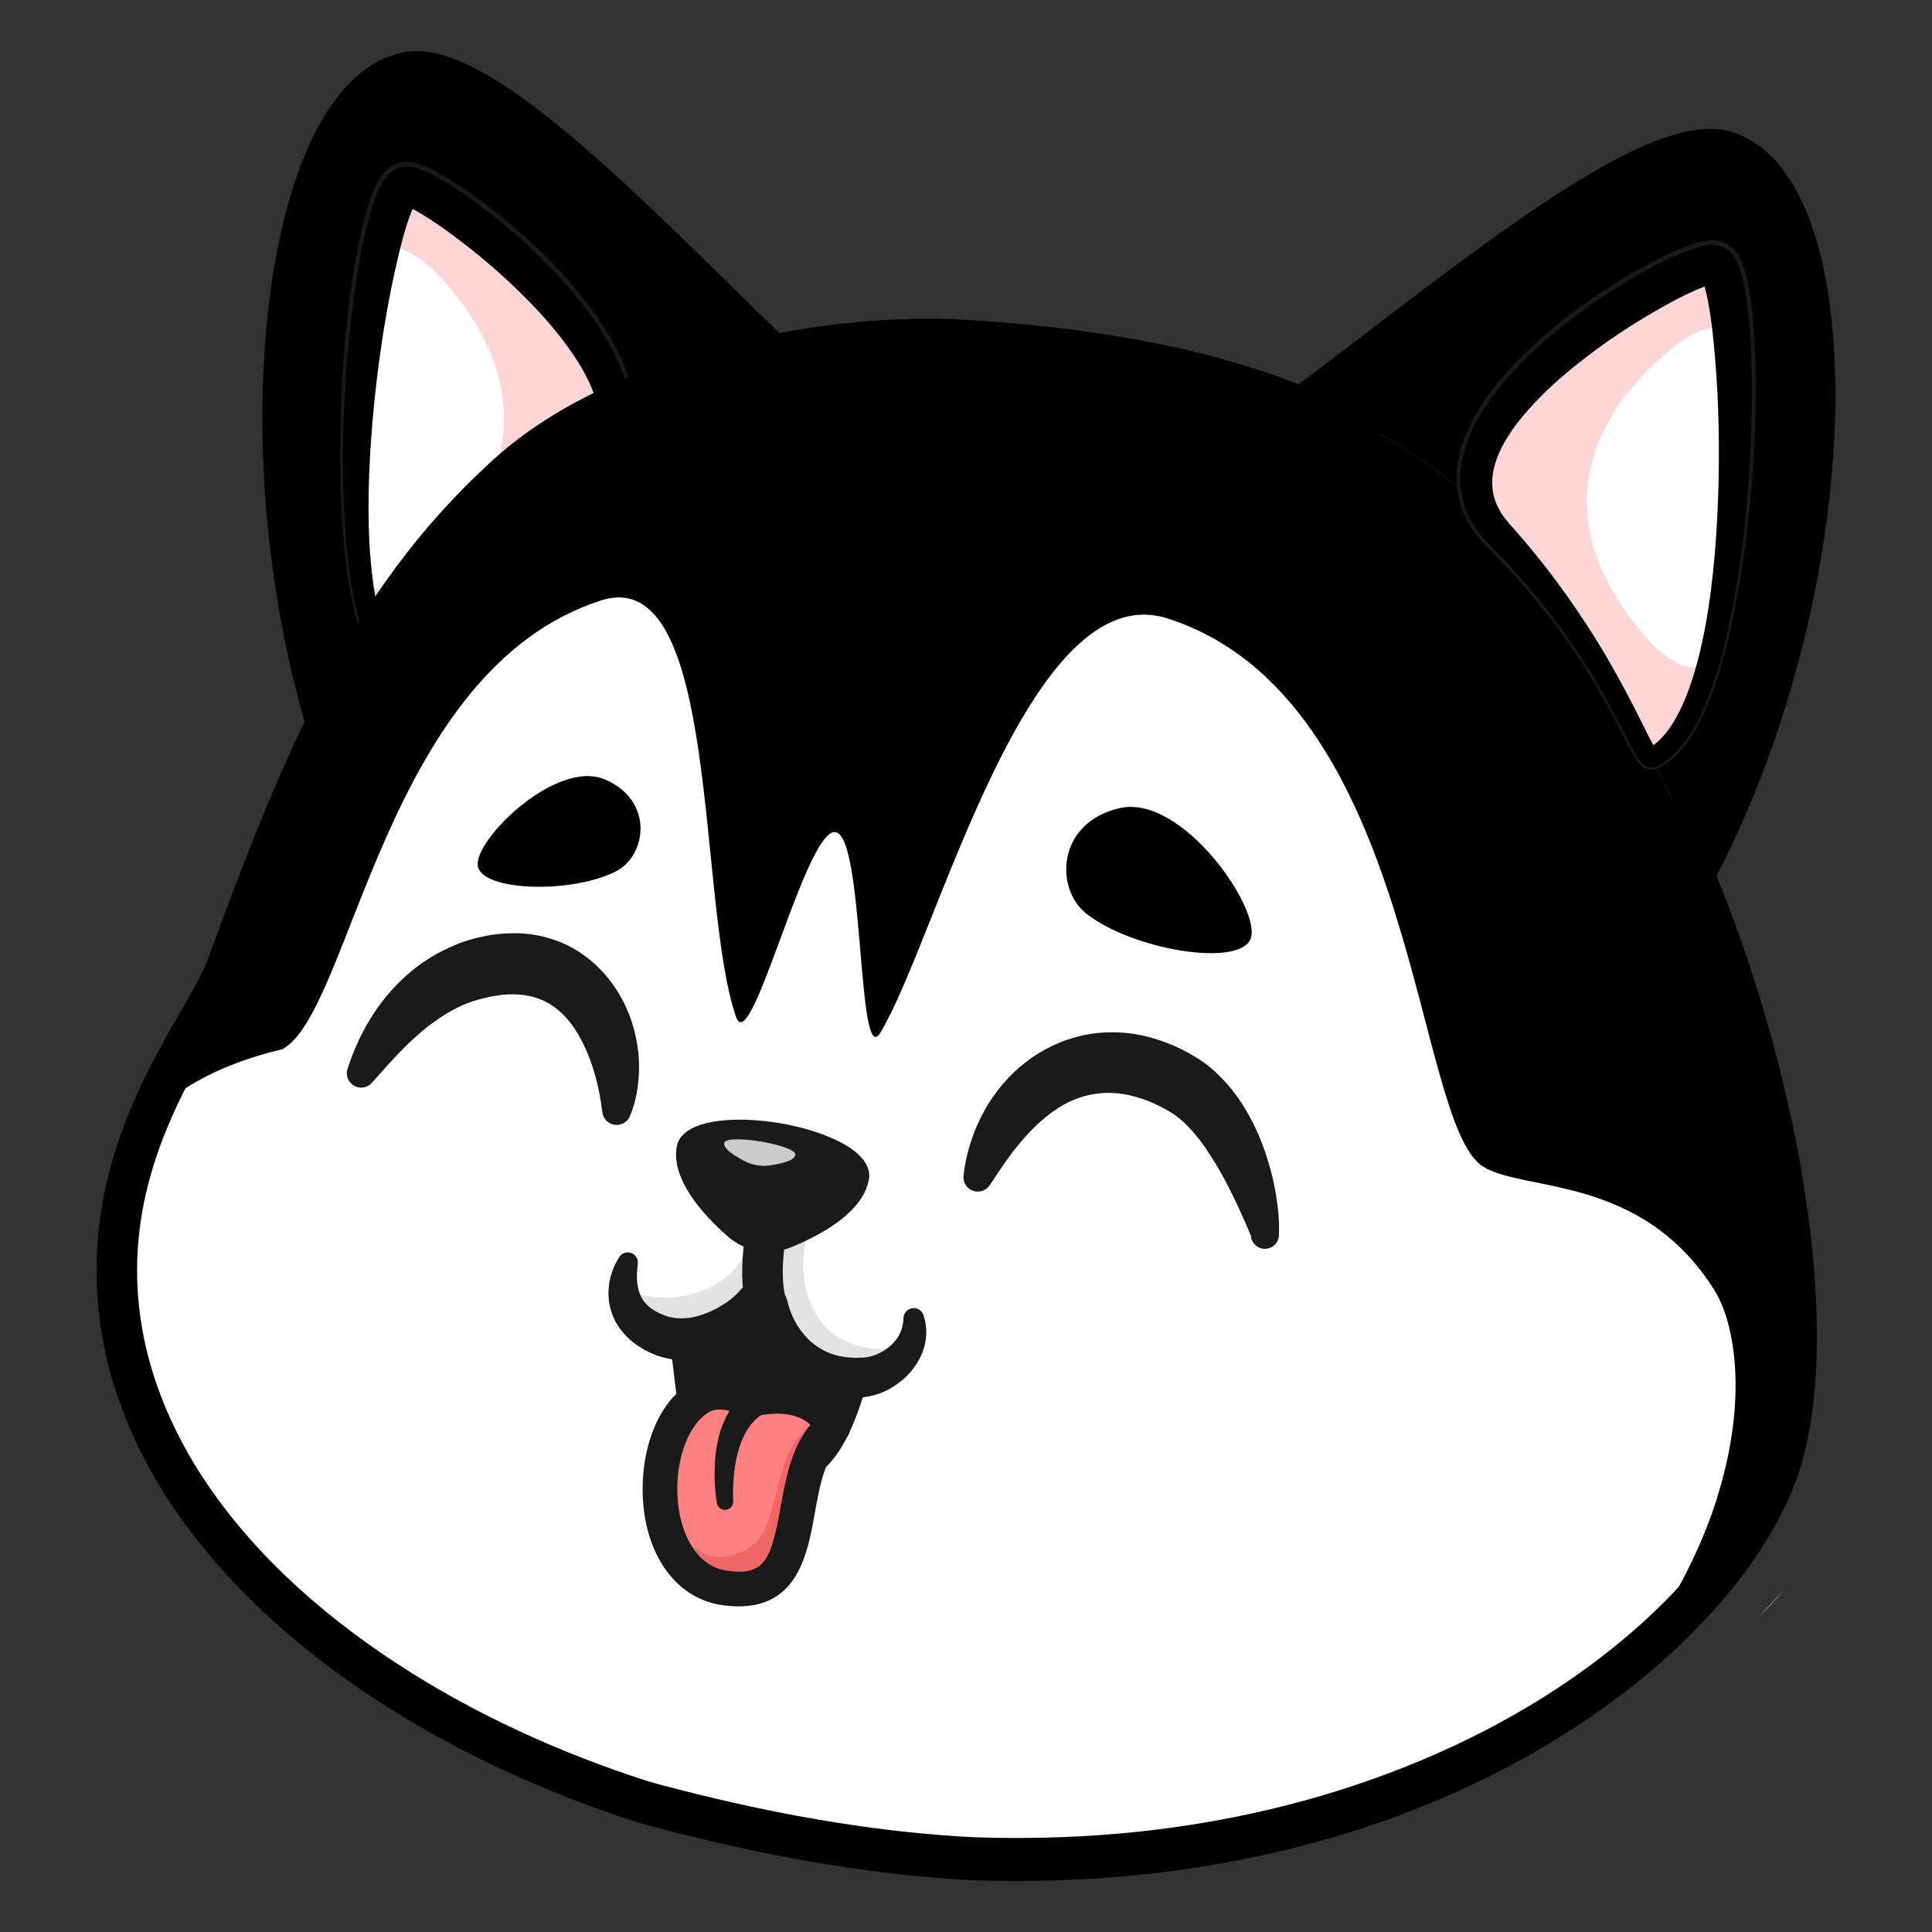 <?xml version="1.0" encoding="UTF-8" standalone="no"?>
<!-- Created with Inkscape (http://www.inkscape.org/) -->

<svg
   width="16.933mm"
   height="16.933mm"
   viewBox="0 0 16.933 16.933"
   version="1.1"
   id="svg1"
   inkscape:version="1.3.2 (091e20e, 2023-11-25)"
   sodipodi:docname="logo_2.svg"
   xmlns:inkscape="http://www.inkscape.org/namespaces/inkscape"
   xmlns:sodipodi="http://sodipodi.sourceforge.net/DTD/sodipodi-0.dtd"
   xmlns="http://www.w3.org/2000/svg"
   xmlns:svg="http://www.w3.org/2000/svg">
  <rect x="0" y="0" width="16.933" height="16.933" fill="#333333" stroke="none"/>
  <sodipodi:namedview
     id="namedview1"
     pagecolor="#ffffff"
     bordercolor="#111111"
     borderopacity="1"
     inkscape:showpageshadow="0"
     inkscape:pageopacity="0"
     inkscape:pagecheckerboard="1"
     inkscape:deskcolor="#d1d1d1"
     inkscape:document-units="mm"
     inkscape:zoom="1.4816667"
     inkscape:cx="227.10911"
     inkscape:cy="143.41957"
     inkscape:window-width="1680"
     inkscape:window-height="938"
     inkscape:window-x="0"
     inkscape:window-y="25"
     inkscape:window-maximized="0"
     inkscape:current-layer="layer1" />
  <defs
     id="defs1" />
  <g
     inkscape:label="Capa 1"
     inkscape:groupmode="layer"
     id="layer1"
     transform="translate(-5.598,-5.166)">
    <g
       id="g40"
       inkscape:export-filename="favicon.png"
       inkscape:export-xdpi="96"
       inkscape:export-ydpi="96"
       transform="matrix(0.32,0,0,0.32,-21.394,-8.087)">
      <rect
         style="fill:none;stroke-width:0.739;stroke-dasharray:2.954, 0.739"
         id="rect2"
         width="52.917"
         height="52.917"
         x="84.348"
         y="41.416" />
      <g
         id="g39"
         transform="matrix(0.36,0,0,0.36,75.042,38.622)">
        <path
           id="path2"
           d="m 159.559,130.877 2.057,-2.183 c -0.661,0.756 -1.352,1.48 -2.057,2.183"
           style="fill:#ffffff;fill-opacity:1;fill-rule:nonzero;stroke:none;stroke-width:0.008" />
        <path
           id="path3"
           d="m 54.271,149.093 v 0 c 0.648,-0.094 1.304,-0.142 1.972,-0.142 -0.668,8e-4 -1.325,0.048 -1.972,0.142"
           style="fill:#9999c7;fill-opacity:1;fill-rule:nonzero;stroke:none;stroke-width:0.008" />
        <path
           id="path4"
           d="M 87.828,37.748 C 79.281,30.064 63.232,11.874 56.783,13.269 46.937,15.399 43.396,45.784 53.052,69.689 L 87.828,37.748"
           style="fill:#000000;fill-opacity:1;fill-rule:nonzero;stroke:none;stroke-width:0.008" />
        <path
           id="path5"
           d="m 53.052,71.232 c -0.61,0 -1.188,-0.365 -1.431,-0.966 -7.899,-19.554 -7.016,-42.561 -1.667,-52.664 1.76,-3.323 3.948,-5.288 6.503,-5.841 5.331,-1.156 13.89,6.778 25.397,18.11 2.582,2.543 5.021,4.944 7.007,6.729 0.634,0.569 0.685,1.545 0.115,2.178 -0.569,0.633 -1.545,0.686 -2.178,0.116 -2.038,-1.832 -4.5,-4.258 -7.109,-6.826 -7.352,-7.24 -18.462,-18.179 -22.579,-17.292 -2.024,0.437 -3.526,2.563 -4.428,4.269 -5.047,9.531 -5.527,31.924 1.801,50.064 0.319,0.79 -0.063,1.689 -0.853,2.008 -0.189,0.077 -0.385,0.113 -0.577,0.113"
           style="fill:#000000;fill-opacity:1;fill-rule:nonzero;stroke:none;stroke-width:0.008" />
        <path
           id="path6"
           d="m 56.2,60.47 c -0.984,-0.663 -1.621,-1.587 -2.097,-2.499 -0.476,-0.922 -0.802,-1.872 -1.063,-2.823 -0.518,-1.904 -0.811,-3.817 -0.994,-5.73 -0.37,-3.824 -0.385,-7.643 -0.225,-11.455 0.177,-3.814 0.534,-7.607 1.267,-11.421 0.193,-0.955 0.41,-1.909 0.699,-2.892 0.149,-0.494 0.31,-0.99 0.548,-1.537 0.123,-0.276 0.258,-0.563 0.504,-0.922 0.135,-0.185 0.285,-0.392 0.623,-0.657 0.076,-0.061 0.204,-0.142 0.311,-0.201 0.07,-0.037 0.145,-0.071 0.219,-0.101 l 0.112,-0.043 0.141,-0.042 c 0.096,-0.025 0.186,-0.045 0.29,-0.058 0.109,-0.012 0.22,-0.018 0.33,-0.016 0.068,0.002 0.087,0.004 0.105,0.006 l 0.065,0.006 0.129,0.016 c 0.332,0.053 0.502,0.117 0.684,0.177 0.169,0.061 0.324,0.123 0.458,0.184 0.282,0.123 0.52,0.248 0.761,0.374 0.47,0.253 0.905,0.515 1.33,0.784 0.846,0.539 1.649,1.104 2.433,1.691 3.089,2.395 5.941,5.071 8.289,8.325 1.154,1.636 2.194,3.428 2.769,5.545 0.28,1.054 0.409,2.212 0.252,3.391 -0.161,1.175 -0.643,2.346 -1.368,3.256 -0.354,0.463 -0.756,0.871 -1.182,1.223 l -0.312,0.255 -0.273,0.212 -0.542,0.426 c -0.719,0.574 -1.427,1.163 -2.116,1.773 -1.375,1.224 -2.706,2.504 -3.948,3.868 -1.238,1.366 -2.421,2.787 -3.514,4.28 -0.545,0.748 -1.073,1.509 -1.6,2.284 -0.265,0.388 -0.527,0.778 -0.812,1.178 -0.144,0.2 -0.291,0.402 -0.474,0.621 -0.096,0.112 -0.191,0.225 -0.356,0.366 -0.077,0.065 -0.192,0.158 -0.383,0.244 -0.061,0.025 -0.123,0.046 -0.186,0.063 -0.077,0.019 -0.174,0.031 -0.262,0.033 -0.209,0.003 -0.433,-0.064 -0.61,-0.182 m 1.038,-1.553 c -0.125,-0.088 -0.293,-0.137 -0.442,-0.134 -0.059,-0.002 -0.127,0.009 -0.175,0.022 -0.035,0.007 -0.07,0.019 -0.103,0.034 -0.085,0.035 -0.101,0.062 -0.091,0.048 0.013,-0.011 0.074,-0.075 0.129,-0.143 0.117,-0.144 0.245,-0.322 0.373,-0.505 0.256,-0.369 0.513,-0.761 0.774,-1.153 0.52,-0.785 1.053,-1.576 1.605,-2.353 1.099,-1.559 2.249,-3.091 3.488,-4.551 1.233,-1.464 2.521,-2.886 3.886,-4.235 0.682,-0.675 1.372,-1.343 2.082,-1.989 l 0.536,-0.482 0.269,-0.24 c 0.09,-0.08 0.145,-0.138 0.219,-0.208 0.281,-0.266 0.522,-0.551 0.717,-0.85 0.406,-0.594 0.608,-1.244 0.659,-1.934 0.043,-0.693 -0.084,-1.432 -0.328,-2.179 C 70.347,36.562 69.391,35.093 68.327,33.711 67.253,32.322 66.006,31.027 64.702,29.786 63.401,28.542 62.011,27.371 60.572,26.288 59.859,25.739 59.131,25.214 58.398,24.735 58.032,24.497 57.663,24.269 57.309,24.073 c -0.174,-0.094 -0.352,-0.189 -0.5,-0.255 -0.078,-0.038 -0.143,-0.062 -0.194,-0.083 -0.039,-0.017 -0.093,-0.026 0.006,-0.008 l 0.042,0.004 0.083,0.003 c 0.081,0.004 0.162,0 0.241,-0.011 0.076,-0.01 0.137,-0.02 0.205,-0.039 0.034,-0.009 0.065,-0.02 0.097,-0.031 l 0.073,-0.026 c 0.047,-0.018 0.095,-0.042 0.137,-0.065 0.058,-0.027 0.133,-0.082 0.164,-0.105 0.152,-0.121 0.15,-0.146 0.147,-0.141 -0.025,0.026 -0.107,0.158 -0.178,0.309 -0.15,0.309 -0.301,0.702 -0.436,1.103 -0.273,0.81 -0.507,1.682 -0.719,2.562 -0.425,1.763 -0.79,3.573 -1.091,5.395 -0.308,1.821 -0.571,3.657 -0.777,5.498 -0.41,3.68 -0.634,7.398 -0.442,11.072 0.114,1.831 0.305,3.661 0.746,5.395 0.224,0.863 0.506,1.702 0.884,2.456 0.375,0.751 0.86,1.415 1.442,1.812"
           style="fill:#1a1a1a;fill-opacity:1;fill-rule:nonzero;stroke:none;stroke-width:0.008" />
        <path
           id="path7"
           d="M 56.72,59.694 C 57.499,60.214 60.448,52.484 70.469,44.233 79.256,36.997 59.281,22.062 56.814,21.904 54.347,21.745 49.546,54.899 56.72,59.694"
           style="fill:#ffffff;fill-opacity:1;fill-rule:nonzero;stroke:none;stroke-width:0.008" />
        <path
           id="path8"
           d="m 54.854,26.595 c 0.049,-0.216 0.099,-0.426 0.149,-0.63 -0.05,0.204 -0.099,0.414 -0.148,0.63 0,0 -7.97e-4,0 -7.97e-4,0"
           style="fill:#000072;fill-opacity:1;fill-rule:nonzero;stroke:none;stroke-width:0.008" />
        <path
           id="path9"
           d="m 53.779,54.093 c -0.133,-0.597 -0.249,-1.225 -0.349,-1.879 0.347,0.207 0.747,0.327 1.208,0.327 0.06,0 0.121,-0.002 0.183,-0.006 -0.355,0.514 -0.702,1.034 -1.042,1.558 M 63.863,42.313 c 1.422,-5.856 -2.058,-10.81 -4.463,-13.409 -1.697,-1.83 -3.041,-2.361 -4.029,-2.361 -0.185,0 -0.357,0.019 -0.517,0.052 0.049,-0.216 0.098,-0.426 0.148,-0.63 0.612,-2.497 1.256,-4.06 1.795,-4.06 0.006,0 0.011,0 0.017,8.16e-4 1.799,0.115 12.9,8.083 15.382,15.195 -1.871,0.851 -3.69,1.835 -5.42,2.994 -0.788,0.516 -1.544,1.089 -2.284,1.684 -0.211,0.173 -0.422,0.353 -0.63,0.534"
           style="fill:#ffd5d5;fill-opacity:1;fill-rule:nonzero;stroke:none;stroke-width:0.008" />
        <path
           id="path10"
           d="m 56.296,60.327 c -0.948,-0.639 -1.57,-1.538 -2.038,-2.435 -0.466,-0.907 -0.788,-1.846 -1.046,-2.79 -0.511,-1.887 -0.795,-3.793 -0.971,-5.698 -0.361,-3.81 -0.362,-7.621 -0.164,-11.419 0.215,-3.8 0.587,-7.582 1.321,-11.373 0.195,-0.948 0.413,-1.895 0.702,-2.862 0.147,-0.486 0.307,-0.972 0.537,-1.497 0.119,-0.264 0.249,-0.537 0.474,-0.865 0.123,-0.168 0.258,-0.354 0.551,-0.584 0.067,-0.053 0.177,-0.122 0.268,-0.173 0.129,-0.063 0.227,-0.113 0.399,-0.158 0.152,-0.043 0.333,-0.067 0.522,-0.062 0.056,0.002 0.074,0.004 0.09,0.006 l 0.056,0.006 0.114,0.015 c 0.292,0.047 0.452,0.105 0.621,0.161 0.159,0.058 0.305,0.115 0.434,0.175 0.269,0.118 0.501,0.24 0.737,0.363 0.46,0.248 0.888,0.506 1.308,0.772 0.836,0.534 1.632,1.095 2.41,1.679 3.068,2.375 5.907,5.034 8.24,8.241 1.146,1.613 2.172,3.38 2.734,5.438 0.274,1.025 0.408,2.141 0.262,3.276 -0.148,1.13 -0.603,2.253 -1.296,3.135 -0.339,0.448 -0.725,0.846 -1.137,1.191 l -0.303,0.252 -0.271,0.214 -0.54,0.433 c -0.718,0.581 -1.42,1.181 -2.11,1.795 -1.376,1.233 -2.707,2.521 -3.949,3.894 -1.238,1.375 -2.419,2.805 -3.512,4.305 -0.546,0.751 -1.074,1.514 -1.601,2.29 -0.264,0.388 -0.527,0.778 -0.809,1.175 -0.142,0.199 -0.288,0.399 -0.464,0.611 -0.092,0.107 -0.185,0.216 -0.335,0.345 -0.07,0.06 -0.173,0.142 -0.339,0.217 -0.052,0.02 -0.105,0.039 -0.159,0.054 -0.066,0.016 -0.148,0.026 -0.222,0.028 -0.176,0.002 -0.364,-0.054 -0.513,-0.154 z m 0.847,-1.267 c -0.097,-0.07 -0.229,-0.107 -0.346,-0.105 -0.045,-0.003 -0.097,0.006 -0.134,0.016 -0.026,0.005 -0.052,0.014 -0.077,0.025 -0.06,0.024 -0.064,0.039 -0.047,0.021 0.028,-0.024 0.092,-0.092 0.15,-0.164 0.123,-0.15 0.253,-0.33 0.382,-0.515 0.258,-0.372 0.517,-0.765 0.778,-1.155 0.521,-0.785 1.053,-1.572 1.604,-2.348 1.099,-1.553 2.252,-3.074 3.491,-4.526 1.234,-1.455 2.521,-2.869 3.884,-4.209 0.681,-0.671 1.377,-1.328 2.088,-1.966 l 0.537,-0.477 0.27,-0.235 0.228,-0.212 c 0.295,-0.272 0.551,-0.569 0.762,-0.882 0.437,-0.621 0.666,-1.32 0.73,-2.055 0.056,-0.738 -0.066,-1.518 -0.317,-2.294 -0.5,-1.56 -1.47,-3.055 -2.542,-4.46 -1.083,-1.41 -2.335,-2.724 -3.647,-3.976 -1.311,-1.256 -2.708,-2.437 -4.157,-3.53 -0.72,-0.552 -1.455,-1.081 -2.199,-1.567 -0.371,-0.24 -0.746,-0.47 -1.111,-0.672 -0.179,-0.097 -0.363,-0.195 -0.524,-0.267 -0.083,-0.04 -0.156,-0.067 -0.217,-0.092 -0.053,-0.021 -0.118,-0.035 -0.058,-0.024 l 0.026,0.003 0.013,-8.16e-4 c 0,0 0.004,0 0.047,0.003 0.13,0.005 0.253,-0.015 0.348,-0.039 0.113,-0.036 0.16,-0.052 0.235,-0.094 0.043,-0.019 0.099,-0.061 0.121,-0.077 0.106,-0.086 0.09,-0.089 0.075,-0.067 -0.045,0.056 -0.132,0.203 -0.208,0.365 -0.159,0.331 -0.31,0.733 -0.446,1.142 -0.274,0.827 -0.507,1.706 -0.716,2.593 -0.849,3.559 -1.425,7.251 -1.813,10.941 -0.372,3.693 -0.581,7.419 -0.381,11.108 0.12,1.838 0.321,3.676 0.769,5.425 0.227,0.871 0.514,1.721 0.901,2.491 0.384,0.766 0.882,1.453 1.501,1.875"
           style="fill:#000000;fill-opacity:1;fill-rule:nonzero;stroke:none;stroke-width:0.008" />
        <path
           id="path11"
           d="m 123.444,39.739 c 9.436,-6.562 27.621,-22.616 33.847,-20.43 9.504,3.338 9.242,33.928 -3.31,56.446 L 123.444,39.739"
           style="fill:#000000;fill-opacity:1;fill-rule:nonzero;stroke:none;stroke-width:0.008" />
        <path
           id="path12"
           d="m 153.98,77.299 c -0.254,0 -0.512,-0.063 -0.75,-0.195 -0.744,-0.415 -1.011,-1.355 -0.596,-2.099 9.526,-17.089 11.832,-39.367 8.01,-49.452 -0.684,-1.805 -1.91,-4.101 -3.863,-4.787 -3.973,-1.395 -16.358,8.08 -24.553,14.351 -2.908,2.225 -5.653,4.325 -7.903,5.89 -0.699,0.487 -1.661,0.314 -2.147,-0.386 -0.487,-0.699 -0.314,-1.661 0.386,-2.146 2.192,-1.525 4.911,-3.605 7.789,-5.807 12.825,-9.814 22.301,-16.62 27.45,-14.812 2.467,0.866 4.393,3.087 5.726,6.603 4.052,10.689 2.069,33.628 -8.2,52.048 -0.281,0.507 -0.807,0.792 -1.348,0.792"
           style="fill:#000000;fill-opacity:1;fill-rule:nonzero;stroke:none;stroke-width:0.008" />
        <path
           id="path13"
           d="m 34.74,104.588 c 0.149,22.612 28.279,40.944 58.258,44.099 39.735,4.182 64.611,-16.552 68.474,-30.135 4.241,-14.912 -4.177,-49.381 -18.813,-67.726 C 131.933,37.38 115.589,34.115 99.7,33.156 88.375,32.471 72.684,35.992 64.403,43.575 54.076,53.033 49.38,64.133 43.106,81.342 41.553,85.599 34.667,93.371 34.74,104.588"
           style="fill:#6e787a;fill-opacity:1;fill-rule:nonzero;stroke:none;stroke-width:0.008" />
        <path
           id="path14"
           d="m 34.74,104.588 c 0.149,22.612 28.279,40.944 58.258,44.099 39.735,4.182 64.611,-16.552 68.474,-30.135 4.241,-14.912 -4.177,-49.381 -18.813,-67.726 C 131.933,37.38 115.589,34.115 99.7,33.156 88.375,32.471 72.684,35.992 64.403,43.575 54.076,53.033 49.38,64.133 43.106,81.342 41.553,85.599 34.667,93.371 34.74,104.588"
           style="fill:#000000;fill-opacity:1;fill-rule:nonzero;stroke:none;stroke-width:0.008" />
        <path
           id="path15"
           d="m 156.489,121.725 c -1.19,3.746 -3.218,7.899 -6.437,12.259 -0.167,0.141 -0.344,0.286 -0.521,0.43 -0.343,0.276 -0.689,0.548 -1.046,0.822 -0.85,0.652 -1.739,1.292 -2.66,1.917 -0.323,0.218 -0.645,0.432 -0.977,0.648 -0.327,0.213 -0.662,0.424 -0.998,0.635 -0.341,0.211 -0.681,0.421 -1.03,0.626 -0.26,0.158 -0.524,0.311 -0.787,0.464 -0.444,0.259 -0.89,0.508 -1.347,0.755 -0.366,0.196 -0.733,0.397 -1.109,0.587 -0.282,0.15 -0.574,0.298 -0.865,0.446 -0.131,0.067 -0.255,0.131 -0.385,0.193 -0.332,0.164 -0.668,0.324 -1.01,0.486 -0.011,0.007 -0.021,0.011 -0.031,0.014 -0.388,0.187 -0.786,0.369 -1.186,0.545 -0.377,0.175 -0.761,0.34 -1.151,0.509 -0.425,0.182 -0.86,0.361 -1.294,0.536 -0.337,0.14 -0.679,0.274 -1.024,0.403 -0.164,0.066 -0.326,0.128 -0.493,0.188 -0.275,0.108 -0.554,0.211 -0.837,0.313 -0.243,0.085 -0.481,0.172 -0.728,0.256 -0.572,0.208 -1.152,0.405 -1.744,0.59 -0.222,0.075 -0.443,0.146 -0.669,0.214 -0.271,0.086 -0.546,0.17 -0.822,0.254 -0.275,0.079 -0.55,0.164 -0.83,0.243 -0.28,0.079 -0.56,0.163 -0.838,0.237 -0.285,0.078 -0.568,0.156 -0.851,0.23 -0.264,0.072 -0.532,0.139 -0.8,0.21 -0.02,8e-4 -0.039,0.007 -0.06,0.013 -0.362,0.093 -0.729,0.18 -1.099,0.267 -0.298,0.071 -0.594,0.142 -0.895,0.204 -0.208,0.048 -0.419,0.097 -0.631,0.14 -0.37,0.083 -0.739,0.159 -1.112,0.231 -0.197,0.042 -0.388,0.079 -0.585,0.115 -0.334,0.065 -0.672,0.128 -1.01,0.188 -0.24,0.043 -0.48,0.087 -0.72,0.125 -0.132,0.024 -0.264,0.048 -0.396,0.068 -0.244,0.043 -0.488,0.08 -0.732,0.118 -0.312,0.05 -0.624,0.094 -0.939,0.138 -0.312,0.05 -0.628,0.094 -0.944,0.133 -0.316,0.044 -0.635,0.083 -0.955,0.121 -0.253,0.032 -0.504,0.059 -0.755,0.086 -0.161,0.024 -0.32,0.038 -0.479,0.053 -0.232,0.025 -0.464,0.051 -0.7,0.071 -0.372,0.039 -0.738,0.074 -1.109,0.104 -0.285,0.026 -0.572,0.047 -0.861,0.067 -0.721,0.058 -1.455,0.105 -2.186,0.137 -0.278,0.013 -0.55,0.027 -0.827,0.04 -0.392,0.016 -0.788,0.032 -1.178,0.039 -0.291,0.011 -0.581,0.016 -0.877,0.021 -0.571,0.009 -1.141,0.018 -1.719,0.015 -0.365,0.002 -0.73,0 -1.1,-0.003 -0.469,-0.007 -0.94,-0.018 -1.412,-0.03 -0.279,-0.007 -0.557,-0.017 -0.841,-0.025 -0.424,-0.017 -0.851,-0.036 -1.285,-0.055 -0.061,-0.002 -0.128,-0.003 -0.188,-0.009 -1.777,-0.09 -3.587,-0.228 -5.431,-0.424 -5.894,-0.619 -11.718,-1.827 -17.268,-3.537 -0.778,-0.241 -1.554,-0.491 -2.325,-0.75 -0.277,-0.097 -0.558,-0.194 -0.836,-0.289 -0.321,-0.114 -0.639,-0.226 -0.96,-0.339 -0.103,-0.037 -0.21,-0.075 -0.316,-0.118 -0.262,-0.098 -0.529,-0.197 -0.791,-0.295 -0.343,-0.127 -0.685,-0.258 -1.022,-0.393 -0.679,-0.262 -1.352,-0.536 -2.023,-0.82 l -0.009,-0.002 c -0.935,-0.397 -1.859,-0.805 -2.771,-1.231 -0.381,-0.176 -0.766,-0.362 -1.146,-0.547 -0.319,-0.156 -0.638,-0.312 -0.956,-0.472 -0.319,-0.155 -0.631,-0.32 -0.945,-0.479 -0.312,-0.164 -0.625,-0.328 -0.936,-0.496 -0.308,-0.163 -0.616,-0.331 -0.922,-0.503 -0.28,-0.155 -0.557,-0.312 -0.837,-0.47 -0.06,-0.029 -0.121,-0.064 -0.181,-0.103 -0.267,-0.151 -0.529,-0.307 -0.796,-0.462 -0.297,-0.176 -0.592,-0.356 -0.888,-0.536 -0.295,-0.18 -0.586,-0.359 -0.877,-0.543 -0.299,-0.185 -0.594,-0.374 -0.882,-0.563 -0.554,-0.358 -1.096,-0.724 -1.633,-1.098 -0.012,-0.011 -0.02,-0.017 -0.034,-0.025 -0.554,-0.387 -1.096,-0.776 -1.629,-1.173 -0.316,-0.231 -0.621,-0.464 -0.926,-0.698 -0.463,-0.361 -0.921,-0.721 -1.369,-1.089 -0.025,-0.019 -0.049,-0.042 -0.074,-0.06 -0.75,-0.616 -1.475,-1.24 -2.173,-1.885 -0.233,-0.212 -0.461,-0.423 -0.689,-0.638 -0.008,-0.007 -0.016,-0.013 -0.025,-0.024 -0.227,-0.215 -0.451,-0.43 -0.673,-0.649 -0.214,-0.209 -0.424,-0.42 -0.634,-0.628 -0.253,-0.258 -0.502,-0.515 -0.746,-0.776 -0.195,-0.21 -0.383,-0.414 -0.573,-0.622 -0.418,-0.458 -0.82,-0.922 -1.212,-1.389 -0.397,-0.468 -0.774,-0.942 -1.14,-1.419 -0.186,-0.241 -0.366,-0.482 -0.542,-0.721 -0.111,-0.148 -0.217,-0.299 -0.324,-0.451 -0.101,-0.132 -0.199,-0.272 -0.293,-0.412 -0.144,-0.205 -0.28,-0.405 -0.419,-0.614 -0.161,-0.242 -0.318,-0.482 -0.474,-0.729 -0.156,-0.245 -0.311,-0.495 -0.461,-0.749 -0.15,-0.249 -0.301,-0.499 -0.442,-0.751 -0.138,-0.237 -0.267,-0.478 -0.396,-0.715 -0.25,-0.465 -0.491,-0.93 -0.712,-1.4 -0.078,-0.151 -0.15,-0.302 -0.218,-0.456 -0.106,-0.232 -0.209,-0.459 -0.31,-0.689 -0.088,-0.201 -0.171,-0.405 -0.254,-0.604 -0.216,-0.527 -0.416,-1.06 -0.603,-1.59 -0.091,-0.267 -0.182,-0.535 -0.267,-0.8 -0.257,-0.805 -0.478,-1.621 -0.657,-2.439 -0.075,-0.326 -0.144,-0.661 -0.205,-0.989 l 0.006,0.015 c 10.508,15.706 33.441,27.186 57.469,29.71 29.502,3.108 51.482,-6.401 63.809,-17.455"
           style="fill:#e2e2e2;fill-opacity:1;fill-rule:nonzero;stroke:none;stroke-width:0.008" />
        <path
           id="path16"
           d="m 150.039,134 c -10.72,8.856 -28.308,16.245 -51.423,15.12 -0.825,-0.041 -1.624,0.017 -2.427,0.074 -0.987,0.07 -1.98,0.141 -3.032,0.03 -2.21,-0.232 -4.576,-0.475 -6.755,-0.868 -3.635,-0.656 -7.206,-2.139 -10.678,-3.208 -22.688,-6.99 -40.866,-22.393 -40.986,-40.561 -0.03,-4.518 1.072,-8.477 2.497,-11.872 2.31,-2.281 5.605,-4.069 10.097,-5.128 5.271,-2.8 7.749,-28.847 24.25,-34.144 9.114,-2.922 7.262,22.989 10.27,31.674 0.615,1.78 2.105,-2.521 3.703,-6.822 1.356,-3.648 2.789,-7.296 3.831,-7.233 2.269,0.137 1.658,18.26 3.461,15.249 4.354,-7.268 11.207,-34.91 21.841,-31.498 18.999,6.097 18.683,38.277 23.975,41.686 3.063,1.975 12.073,0.557 17.633,9.429 2.365,3.772 3.392,15.01 -6.258,28.07"
           style="fill:#ffffff;fill-opacity:1;fill-rule:nonzero;stroke:none;stroke-width:0.008" />
        <path
           id="path17"
           d="m 153.562,128.505 c 1.292,-2.368 2.244,-4.641 2.923,-6.778 7.9e-4,0 0.002,-0.002 0.003,-0.002 -0.679,2.139 -1.633,4.411 -2.925,6.779 -8e-4,8e-4 -8e-4,8e-4 -0.002,0.002"
           style="fill:#9e9ec0;fill-opacity:1;fill-rule:nonzero;stroke:none;stroke-width:0.008" />
        <path
           id="path18"
           d="m 129.709,41.047 c -6.317,-3.317 -13.356,-5.056 -20.448,-5.992 -3.547,-0.451 -7.157,-0.749 -10.715,-0.897 -3.539,-0.089 -7.102,0.191 -10.611,0.765 -3.509,0.577 -6.974,1.435 -10.31,2.621 -3.325,1.195 -6.552,2.692 -9.411,4.668 -0.72,0.486 -1.401,1.018 -2.064,1.566 -0.33,0.279 -0.643,0.561 -0.966,0.856 -0.319,0.307 -0.644,0.607 -0.959,0.917 -1.263,1.237 -2.465,2.533 -3.599,3.886 -2.268,2.706 -4.257,5.639 -5.996,8.731 -3.49,6.186 -6.046,12.921 -8.581,19.669 L 45.115,80.378 44.652,81.651 c -0.07,0.198 -0.173,0.458 -0.268,0.702 -0.102,0.231 -0.202,0.47 -0.31,0.688 -0.858,1.765 -1.805,3.279 -2.673,4.848 -1.758,3.095 -3.27,6.249 -4.165,9.577 -0.912,3.314 -1.182,6.773 -0.746,10.167 0.427,3.393 1.543,6.694 3.155,9.75 1.612,3.061 3.717,5.876 6.11,8.43 2.396,2.556 5.09,4.85 7.957,6.909 5.745,4.118 12.172,7.303 18.864,9.686 0.831,0.294 1.697,0.589 2.503,0.846 0.828,0.254 1.677,0.459 2.55,0.687 1.737,0.443 3.478,0.857 5.226,1.235 3.496,0.758 7.018,1.365 10.555,1.797 1.766,0.215 3.549,0.38 5.311,0.498 1.753,0.113 3.531,0.136 5.312,0.121 3.556,-0.035 7.109,-0.266 10.627,-0.739 7.036,-0.931 13.948,-2.791 20.421,-5.639 3.237,-1.419 6.357,-3.098 9.3,-5.035 2.939,-1.939 5.705,-4.139 8.169,-6.618 2.452,-2.478 4.641,-5.24 6.167,-8.273 0.379,-0.757 0.714,-1.529 0.987,-2.312 0.14,-0.394 0.258,-0.776 0.361,-1.19 l 0.159,-0.611 0.133,-0.624 c 0.345,-1.668 0.537,-3.4 0.631,-5.147 0.189,-3.5 -0.032,-7.056 -0.406,-10.593 -0.383,-3.541 -0.994,-7.068 -1.726,-10.572 -1.502,-7.001 -3.562,-13.904 -6.179,-20.606 l -8e-4,-0.002 c -0.155,-0.397 0.041,-0.845 0.438,-1 0.379,-0.148 0.806,0.027 0.979,0.389 3.114,6.599 5.554,13.524 7.307,20.634 0.876,3.556 1.581,7.159 2.056,10.81 0.485,3.648 0.727,7.345 0.584,11.083 -0.073,1.868 -0.265,3.748 -0.648,5.628 l -0.147,0.705 -0.18,0.704 c -0.114,0.464 -0.262,0.949 -0.422,1.409 -0.32,0.928 -0.703,1.822 -1.13,2.685 -1.721,3.452 -4.089,6.438 -6.707,9.113 -2.63,2.67 -5.552,5.013 -8.646,7.074 -3.097,2.058 -6.368,3.836 -9.755,5.341 -6.776,3.016 -14.001,4.923 -21.315,5.895 -3.659,0.49 -7.346,0.727 -11.03,0.761 -1.838,0.014 -3.684,-0.011 -5.544,-0.13 -1.851,-0.125 -3.674,-0.295 -5.502,-0.522 -3.649,-0.454 -7.269,-1.087 -10.848,-1.871 -1.79,-0.392 -3.57,-0.818 -5.34,-1.275 -0.877,-0.231 -1.791,-0.454 -2.691,-0.733 -0.917,-0.294 -1.765,-0.586 -2.64,-0.898 -6.935,-2.487 -13.609,-5.806 -19.634,-10.144 -3.007,-2.171 -5.85,-4.598 -8.401,-7.332 -2.549,-2.732 -4.818,-5.77 -6.576,-9.124 -1.758,-3.347 -2.997,-7.018 -3.465,-10.817 -0.473,-3.794 -0.18,-7.691 0.816,-11.361 0.978,-3.68 2.62,-7.114 4.429,-10.308 0.892,-1.594 1.864,-3.159 2.591,-4.651 0.094,-0.188 0.168,-0.367 0.25,-0.549 0.07,-0.178 0.136,-0.338 0.217,-0.567 l 0.47,-1.277 0.95,-2.553 c 0.639,-1.701 1.287,-3.401 1.96,-5.095 0.679,-1.691 1.382,-3.377 2.116,-5.052 1.469,-3.35 3.074,-6.665 4.933,-9.859 1.854,-3.194 3.986,-6.251 6.41,-9.063 1.21,-1.406 2.492,-2.751 3.833,-4.028 0.334,-0.321 0.678,-0.63 1.016,-0.946 0.349,-0.311 0.714,-0.63 1.079,-0.93 0.74,-0.595 1.496,-1.168 2.284,-1.684 3.135,-2.101 6.561,-3.623 10.058,-4.827 3.505,-1.192 7.109,-2.03 10.752,-2.579 3.643,-0.545 7.335,-0.786 11.034,-0.642 3.675,0.2 7.284,0.551 10.911,1.086 3.613,0.554 7.216,1.28 10.729,2.352 3.519,1.046 6.944,2.446 10.18,4.204 0.374,0.204 0.513,0.672 0.31,1.046 -0.202,0.371 -0.663,0.51 -1.036,0.315 l -0.006,-0.003"
           style="fill:#000000;fill-opacity:1;fill-rule:nonzero;stroke:none;stroke-width:0.008" />
        <path
           id="path19"
           d="m 77.208,106.885 c 2.303,4.047 -0.193,13.069 6.652,13.043 5.613,-0.021 5.931,-5.822 7.666,-10.056"
           style="fill:#1a1a1a;fill-opacity:1;fill-rule:nonzero;stroke:none;stroke-width:0.008" />
        <path
           id="path20"
           d="m 83.829,121.25 c -5.661,0 -6.257,-5.139 -6.693,-8.895 -0.209,-1.805 -0.426,-3.671 -1.078,-4.818 -0.361,-0.635 -0.139,-1.442 0.496,-1.803 0.635,-0.361 1.442,-0.14 1.803,0.495 0.918,1.614 1.166,3.752 1.406,5.82 0.528,4.554 1.074,6.555 4.065,6.555 0.009,0 0.017,0 0.025,0 3.292,-0.013 4.209,-2.402 5.435,-6.301 0.307,-0.976 0.625,-1.986 1.013,-2.934 0.276,-0.675 1.05,-0.999 1.724,-0.722 0.676,0.277 0.999,1.049 0.723,1.725 -0.347,0.844 -0.634,1.757 -0.937,2.724 -1.139,3.623 -2.557,8.132 -7.948,8.152 -0.011,0 -0.024,0 -0.035,0"
           style="fill:#1a1a1a;fill-opacity:1;fill-rule:nonzero;stroke:none;stroke-width:0.008" />
        <path
           id="path21"
           d="m 73.664,103.726 c 0,0 -1.47,3.154 1.293,5.035 3.438,2.343 7.379,-0.487 8.366,-1.769 0.23,-0.298 0.845,-0.21 0.926,0.158 0.437,2.003 2.72,6.209 7.599,5.358 1.917,-0.334 3.967,-2.215 3.496,-4.568 L 87.896,95.738 73.664,103.726"
           style="fill:#ffffff;fill-opacity:1;fill-rule:nonzero;stroke:none;stroke-width:0.008" />
        <path
           id="path22"
           d="m 95.012,110.222 c -0.637,1.211 -1.932,2.071 -3.167,2.285 -4.875,0.852 -7.16,-3.352 -7.598,-5.359 -0.08,-0.367 -0.693,-0.454 -0.926,-0.154 -0.985,1.282 -4.926,4.11 -8.363,1.769 -1.253,-0.85 -1.636,-1.964 -1.68,-2.927 4.333,1.774 8.691,-0.404 9.406,-3.245 0.125,-0.498 4.673,-1.511 4.56,-1.01 -1.101,4.895 1.093,9.809 7.751,8.645 l 0.018,-0.004"
           style="fill:#e2e2e2;fill-opacity:1;fill-rule:nonzero;stroke:none;stroke-width:0.008" />
        <path
           id="path23"
           d="m 96.1,107.788 c 0.292,0.789 0.299,1.73 0.034,2.584 -0.271,0.854 -0.786,1.601 -1.418,2.203 -0.652,0.579 -1.402,1.068 -2.307,1.314 -0.111,0.03 -0.231,0.065 -0.337,0.087 l -0.303,0.054 -0.609,0.101 c -0.203,0.036 -0.419,0.024 -0.628,0.036 -0.213,0 -0.422,0.024 -0.637,0 -0.858,-0.06 -1.722,-0.274 -2.514,-0.648 -0.784,-0.386 -1.484,-0.904 -2.083,-1.492 -0.591,-0.594 -1.085,-1.253 -1.497,-1.951 -0.419,-0.698 -0.756,-1.424 -0.991,-2.255 l -0.083,-0.318 -0.006,-0.02 0.011,0.049 c 0.009,0.035 0.02,0.07 0.032,0.104 0.027,0.067 0.053,0.132 0.09,0.194 0.069,0.121 0.159,0.221 0.236,0.292 0.166,0.145 0.307,0.199 0.424,0.231 0.119,0.029 0.222,0.038 0.35,0.022 0.127,-0.016 0.286,-0.06 0.469,-0.188 0.049,-0.033 0.085,-0.069 0.134,-0.112 0.023,-0.022 0.044,-0.045 0.065,-0.069 0.015,-0.015 0.056,-0.07 0.033,-0.042 l -0.115,0.141 c -0.158,0.2 -0.309,0.351 -0.463,0.507 -0.611,0.599 -1.248,1.071 -1.953,1.477 -0.701,0.406 -1.464,0.724 -2.284,0.939 -0.815,0.211 -1.713,0.28 -2.599,0.165 -0.446,-0.043 -0.88,-0.171 -1.309,-0.3 -0.21,-0.074 -0.41,-0.177 -0.613,-0.267 l -0.3,-0.143 -0.278,-0.175 c -0.742,-0.419 -1.439,-1.092 -1.917,-1.91 -0.121,-0.202 -0.204,-0.429 -0.299,-0.643 -0.078,-0.222 -0.141,-0.448 -0.195,-0.672 -0.087,-0.451 -0.114,-0.906 -0.073,-1.335 0.027,-0.433 0.133,-0.841 0.258,-1.228 0.138,-0.396 0.294,-0.729 0.541,-1.12 0.226,-0.358 0.701,-0.466 1.059,-0.24 0.253,0.159 0.381,0.442 0.356,0.72 l -0.016,0.173 c -0.022,0.236 -0.058,0.564 -0.05,0.839 -0.003,0.283 0.026,0.558 0.078,0.809 0.104,0.507 0.296,0.916 0.59,1.224 0.28,0.319 0.648,0.575 1.119,0.781 0.45,0.205 0.9,0.331 1.375,0.348 0.936,0.066 1.981,-0.252 2.962,-0.781 0.484,-0.267 0.968,-0.597 1.343,-0.945 0.089,-0.086 0.183,-0.173 0.239,-0.24 l 0.051,-0.054 0.075,-0.089 0.109,-0.115 c 0.075,-0.077 0.15,-0.133 0.232,-0.195 0.321,-0.228 0.647,-0.33 0.942,-0.37 0.298,-0.039 0.574,-0.022 0.859,0.051 0.283,0.074 0.582,0.204 0.877,0.461 0.143,0.125 0.288,0.293 0.399,0.488 0.056,0.099 0.106,0.2 0.143,0.309 0.02,0.054 0.037,0.11 0.052,0.164 l 0.023,0.092 0.045,0.178 c 0.126,0.487 0.355,1.02 0.633,1.496 0.288,0.477 0.635,0.905 1.016,1.274 0.394,0.353 0.827,0.621 1.271,0.836 0.233,0.081 0.451,0.196 0.696,0.243 0.231,0.087 0.485,0.106 0.733,0.156 0.253,0.032 0.515,0.044 0.782,0.053 l 0.409,-0.015 0.207,-0.006 c 0.063,-0.004 0.109,-0.014 0.164,-0.019 0.433,-0.052 0.914,-0.231 1.338,-0.491 0.426,-0.259 0.795,-0.605 1.066,-1.008 0.261,-0.408 0.42,-0.881 0.448,-1.435 l 0.003,-0.071 c 0.021,-0.43 0.387,-0.761 0.817,-0.74 0.321,0.016 0.587,0.225 0.693,0.508"
           style="fill:#1a1a1a;fill-opacity:1;fill-rule:nonzero;stroke:none;stroke-width:0.008" />
        <path
           id="path24"
           d="m 77.338,95.013 c -0.416,2.487 1.989,5.149 3.898,6.827 1.322,1.162 3.193,1.475 4.822,0.807 2.352,-0.964 5.493,-2.697 5.909,-5.184 0.677,-4.04 -13.952,-6.49 -14.629,-2.451"
           style="fill:#1a1a1a;fill-opacity:1;fill-rule:nonzero;stroke:none;stroke-width:0.008" />
        <path
           id="path25"
           d="m 83.998,96.457 c -0.485,0 -1.006,-0.115 -1.416,-0.322 -0.747,-0.377 -1.705,-0.955 -1.628,-1.415 0.033,-0.197 0.435,-0.28 1.007,-0.28 1.592,0 4.498,0.636 4.406,1.186 -0.077,0.46 -1.171,0.694 -2,0.807 -0.119,0.016 -0.242,0.024 -0.368,0.024"
           style="fill:#cccccc;fill-opacity:1;fill-rule:nonzero;stroke:none;stroke-width:0.008" />
        <path
           id="path26"
           d="m 84.249,108.693 c -0.562,0 -1.104,-0.308 -1.376,-0.843 -0.223,-0.44 -1.262,-2.949 0.267,-9.204 0.203,-0.827 1.038,-1.334 1.865,-1.132 0.827,0.203 1.334,1.038 1.132,1.865 -1.235,5.052 -0.522,7.056 -0.514,7.071 0.387,0.76 0.084,1.688 -0.675,2.075 -0.225,0.114 -0.464,0.168 -0.699,0.168"
           style="fill:#1a1a1a;fill-opacity:1;fill-rule:nonzero;stroke:none;stroke-width:0.008" />
        <path
           id="path27"
           d="m 121.01,79.172 c 0.841,-2.206 -5.194,-11.017 -9.97,-9.929 -4.777,1.088 -4.962,6.131 -2.525,8.036 3.54,2.767 11.653,4.1 12.495,1.893"
           style="fill:#000000;fill-opacity:1;fill-rule:nonzero;stroke:none;stroke-width:0.008" />
        <path
           id="path28"
           d="m 62.21,73.652 c -0.346,-1.936 5.965,-8.211 9.705,-6.577 3.741,1.634 3.109,5.79 0.818,6.971 -3.328,1.715 -10.177,1.544 -10.522,-0.393"
           style="fill:#000000;fill-opacity:1;fill-rule:nonzero;stroke:none;stroke-width:0.008" />
        <path
           id="path29"
           d="m 89.227,116.318 c -4.386,3.541 -0.784,13.315 -8.24,12.253 -2.907,-0.415 -4.474,-3.12 -4.837,-6.123 -0.397,-3.275 0.629,-6.911 2.889,-8.346 0.643,-0.407 1.921,-0.774 3.818,0.16 3.292,-0.784 4.984,0.293 5.773,1.16 0.439,0.48 0.598,0.895 0.598,0.895"
           style="fill:#ff8080;fill-opacity:1;fill-rule:nonzero;stroke:none;stroke-width:0.008" />
        <path
           id="path30"
           d="m 89.227,116.318 c -4.386,3.541 -0.784,13.315 -8.24,12.253 -2.907,-0.415 -4.474,-3.12 -4.837,-6.123 0,0 2.126,4.228 4.918,3.724 3.46,-0.621 3.163,-2.912 4.464,-7.055 0.522,-1.656 1.85,-3.094 3.097,-3.694 0.439,0.48 0.598,0.895 0.598,0.895"
           style="fill:#f26666;fill-opacity:1;fill-rule:nonzero;stroke:none;stroke-width:0.008" />
        <path
           id="path31"
           d="m 80.623,114.998 c -0.451,0 -0.734,0.131 -0.876,0.221 -1.867,1.186 -2.828,4.738 -2.143,7.921 0.242,1.121 1.073,3.766 3.568,4.122 2.881,0.41 3.353,-0.842 4.067,-4.822 0.384,-2.142 0.812,-4.527 2.274,-6.28 -0.607,-0.567 -1.873,-1.199 -4.35,-0.61 -0.299,0.071 -0.613,0.036 -0.89,-0.1 -0.699,-0.343 -1.244,-0.451 -1.651,-0.451 z m 1.439,14.976 c -0.392,0 -0.811,-0.03 -1.262,-0.095 -2.875,-0.41 -5.036,-2.721 -5.782,-6.184 -0.79,-3.67 0.101,-8.671 3.312,-10.709 0.611,-0.388 2.244,-1.135 4.675,-0.109 4.626,-0.919 6.895,1.508 7.455,2.966 0.205,0.536 0.043,1.143 -0.405,1.503 -1.423,1.148 -1.825,3.391 -2.214,5.559 -0.541,3.02 -1.268,7.068 -5.78,7.068"
           style="fill:#1a1a1a;fill-opacity:1;fill-rule:nonzero;stroke:none;stroke-width:0.008" />
        <path
           id="path32"
           d="m 80.384,121.945 c -0.007,0.13 -0.003,0.061 -0.009,0.047 l -0.011,-0.072 -0.02,-0.147 -0.035,-0.297 c -0.021,-0.197 -0.04,-0.395 -0.053,-0.594 -0.028,-0.397 -0.04,-0.795 -0.035,-1.196 0.01,-0.801 0.085,-1.614 0.275,-2.431 0.187,-0.814 0.497,-1.639 1.008,-2.397 0.258,-0.376 0.565,-0.733 0.921,-1.047 0.36,-0.309 0.764,-0.571 1.191,-0.782 0.546,-0.271 1.208,-0.047 1.478,0.499 0.271,0.546 0.047,1.208 -0.5,1.479 -0.033,0.016 -0.066,0.031 -0.101,0.043 l -0.009,0.003 c -0.266,0.1 -0.518,0.225 -0.756,0.384 -0.232,0.165 -0.448,0.365 -0.646,0.594 -0.392,0.463 -0.701,1.05 -0.921,1.694 -0.223,0.644 -0.366,1.34 -0.448,2.052 -0.042,0.356 -0.068,0.715 -0.081,1.077 -0.006,0.181 -0.009,0.362 -0.008,0.543 l 0.014,0.664 c -0.032,0.347 -0.339,0.601 -0.685,0.569 -0.346,-0.032 -0.601,-0.339 -0.569,-0.685"
           style="fill:#1a1a1a;fill-opacity:1;fill-rule:nonzero;stroke:none;stroke-width:0.008" />
        <path
           id="path33"
           d="m 121.025,101.728 c -0.017,0.026 -0.04,-0.049 -0.07,-0.112 l -0.09,-0.213 -0.19,-0.453 -0.404,-0.917 c -0.278,-0.61 -0.566,-1.213 -0.863,-1.803 -0.297,-0.59 -0.617,-1.162 -0.936,-1.719 -0.329,-0.553 -0.672,-1.084 -1.024,-1.588 -0.72,-0.993 -1.502,-1.877 -2.345,-2.425 -0.374,-0.248 -0.931,-0.549 -1.443,-0.782 -0.518,-0.238 -1.045,-0.416 -1.568,-0.554 -2.096,-0.56 -4.195,-0.197 -6.043,1.105 -0.916,0.649 -1.786,1.473 -2.58,2.437 -0.818,0.952 -1.529,2.047 -2.291,3.192 l -0.023,0.033 c -0.334,0.503 -1.012,0.639 -1.515,0.304 -0.352,-0.235 -0.523,-0.639 -0.48,-1.032 0.168,-1.501 0.608,-2.986 1.305,-4.402 0.697,-1.411 1.684,-2.746 2.961,-3.85 1.28,-1.095 2.863,-1.955 4.594,-2.365 1.727,-0.421 3.563,-0.366 5.226,0.071 0.835,0.214 1.631,0.518 2.385,0.877 0.369,0.19 0.74,0.379 1.087,0.595 0.331,0.195 0.755,0.465 1.095,0.749 1.406,1.146 2.399,2.502 3.145,3.894 0.382,0.693 0.696,1.405 0.963,2.123 0.276,0.713 0.491,1.441 0.679,2.168 0.183,0.729 0.323,1.464 0.424,2.205 0.047,0.372 0.092,0.743 0.114,1.123 0.011,0.191 0.025,0.379 0.027,0.577 l 8e-4,0.306 -0.009,0.41 c 0.012,0.59 -0.455,1.077 -1.044,1.089 -0.59,0.012 -1.077,-0.455 -1.089,-1.045"
           style="fill:#1a1a1a;fill-opacity:1;fill-rule:nonzero;stroke:none;stroke-width:0.008" />
        <path
           id="path34"
           d="m 52.295,89.077 c 0.818,-2.532 2.223,-5.083 4.455,-7.08 1.105,-1.001 2.432,-1.825 3.877,-2.401 0.728,-0.297 1.467,-0.49 2.233,-0.639 0.764,-0.154 1.576,-0.212 2.397,-0.195 1.645,0.046 3.386,0.551 4.806,1.518 1.425,0.962 2.495,2.287 3.218,3.681 0.713,1.406 1.089,2.904 1.179,4.387 0.069,1.482 -0.112,2.968 -0.678,4.324 -0.234,0.558 -0.875,0.822 -1.433,0.589 -0.373,-0.156 -0.614,-0.494 -0.664,-0.868 l -0.008,-0.069 C 71.521,91.13 71.293,90.003 70.943,88.942 70.599,87.882 70.142,86.9 69.595,86.053 69.042,85.209 68.361,84.542 67.613,84.103 66.86,83.669 66.03,83.443 65.1,83.413 c -0.466,-0.012 -0.95,0.004 -1.454,0.093 -0.504,0.07 -1.02,0.197 -1.508,0.334 -0.989,0.284 -1.929,0.766 -2.841,1.371 -0.45,0.311 -0.902,0.642 -1.339,1.011 -0.43,0.374 -0.868,0.762 -1.287,1.184 -0.852,0.836 -1.65,1.77 -2.528,2.738 l -0.002,0.003 c -0.405,0.446 -1.095,0.48 -1.541,0.075 -0.327,-0.297 -0.432,-0.748 -0.305,-1.144"
           style="fill:#1a1a1a;fill-opacity:1;fill-rule:nonzero;stroke:none;stroke-width:0.008" />
        <path
           id="path35"
           d="m 151.165,64.547 c 0.626,-0.321 1.19,-0.919 1.656,-1.618 0.469,-0.701 0.853,-1.5 1.182,-2.327 0.653,-1.666 1.07,-3.458 1.41,-5.261 0.647,-3.621 0.887,-7.338 0.937,-11.041 0.025,-1.853 -0.008,-3.706 -0.087,-5.552 -0.072,-1.845 -0.208,-3.686 -0.412,-5.489 -0.101,-0.899 -0.224,-1.793 -0.394,-2.631 -0.084,-0.415 -0.185,-0.823 -0.295,-1.148 -0.052,-0.159 -0.118,-0.3 -0.139,-0.33 -0.002,-0.005 -0.007,0.019 0.128,0.159 0.029,0.026 0.097,0.09 0.15,0.123 0.039,0.029 0.083,0.058 0.128,0.083 l 0.069,0.034 c 0.03,0.016 0.061,0.03 0.092,0.043 0.065,0.027 0.125,0.045 0.199,0.065 0.078,0.021 0.158,0.035 0.238,0.042 l 0.083,0.006 0.042,8.15e-4 c 0.101,-0.006 0.047,-0.003 0.005,0.009 -0.053,0.014 -0.12,0.03 -0.203,0.058 -0.155,0.047 -0.343,0.119 -0.527,0.191 -0.376,0.151 -0.77,0.33 -1.163,0.522 -0.787,0.385 -1.576,0.815 -2.351,1.271 -1.563,0.895 -3.087,1.886 -4.532,2.958 -1.448,1.07 -2.846,2.2 -4.085,3.444 -1.227,1.24 -2.359,2.577 -3.03,4.008 -0.335,0.711 -0.553,1.428 -0.596,2.122 -0.034,0.69 0.084,1.361 0.413,2 0.157,0.321 0.361,0.635 0.607,0.933 0.065,0.079 0.112,0.143 0.191,0.233 l 0.237,0.271 0.471,0.545 c 0.625,0.729 1.226,1.478 1.819,2.232 1.186,1.509 2.287,3.079 3.329,4.686 1.047,1.603 1.998,3.266 2.895,4.949 0.451,0.84 0.881,1.69 1.3,2.535 0.209,0.42 0.416,0.842 0.624,1.24 0.104,0.198 0.209,0.391 0.308,0.548 0.046,0.074 0.098,0.145 0.11,0.158 0.008,0.015 -0.004,-0.013 -0.085,-0.059 -0.03,-0.019 -0.064,-0.034 -0.097,-0.047 -0.047,-0.019 -0.113,-0.038 -0.171,-0.043 -0.149,-0.021 -0.321,0.006 -0.456,0.077 m 0.837,1.67 c -0.19,0.096 -0.42,0.133 -0.627,0.105 -0.087,-0.013 -0.182,-0.038 -0.256,-0.065 -0.06,-0.025 -0.12,-0.054 -0.177,-0.086 -0.179,-0.109 -0.282,-0.215 -0.35,-0.289 -0.146,-0.161 -0.226,-0.285 -0.307,-0.407 -0.155,-0.24 -0.276,-0.459 -0.393,-0.675 -0.233,-0.433 -0.445,-0.851 -0.659,-1.269 -0.427,-0.834 -0.856,-1.655 -1.304,-2.465 -0.899,-1.618 -1.897,-3.173 -2.956,-4.684 -1.063,-1.508 -2.224,-2.943 -3.437,-4.328 -0.608,-0.692 -1.237,-1.363 -1.88,-2.022 l -0.485,-0.491 -0.244,-0.244 -0.278,-0.292 c -0.379,-0.403 -0.727,-0.858 -1.021,-1.361 -0.606,-0.993 -0.94,-2.215 -0.953,-3.401 -0.009,-1.19 0.262,-2.322 0.671,-3.334 0.834,-2.028 2.088,-3.677 3.437,-5.157 2.733,-2.937 5.896,-5.238 9.258,-7.23 0.851,-0.486 1.719,-0.946 2.625,-1.376 0.455,-0.213 0.92,-0.419 1.418,-0.612 0.255,-0.095 0.507,-0.189 0.801,-0.276 0.141,-0.043 0.302,-0.085 0.478,-0.125 0.188,-0.037 0.365,-0.079 0.702,-0.09 l 0.13,-8.16e-4 0.065,0.002 c 0.018,0 0.038,0 0.105,0.006 0.109,0.011 0.218,0.03 0.325,0.056 0.102,0.025 0.189,0.057 0.281,0.093 l 0.134,0.059 0.106,0.057 c 0.07,0.039 0.14,0.083 0.204,0.128 0.098,0.072 0.216,0.168 0.284,0.239 0.303,0.305 0.425,0.529 0.536,0.729 0.199,0.387 0.297,0.688 0.385,0.977 0.168,0.572 0.267,1.084 0.352,1.593 0.165,1.011 0.261,1.985 0.334,2.957 0.253,3.876 0.135,7.684 -0.163,11.49 -0.315,3.801 -0.804,7.589 -1.648,11.338 -0.419,1.876 -0.948,3.738 -1.698,5.562 -0.377,0.912 -0.818,1.814 -1.405,2.67 -0.586,0.845 -1.333,1.683 -2.392,2.218"
           style="fill:#1a1a1a;fill-opacity:1;fill-rule:nonzero;stroke:none;stroke-width:0.008" />
        <path
           id="path36"
           d="m 151.584,65.383 c -0.837,0.419 -2.803,-7.617 -11.72,-17.05 -7.82,-8.272 13.857,-20.608 16.325,-20.459 2.467,0.149 3.11,33.642 -4.604,37.509"
           style="fill:#ffffff;fill-opacity:1;fill-rule:nonzero;stroke:none;stroke-width:0.008" />
        <path
           id="path37"
           d="m 151.517,65.4 c -0.563,0 -1.628,-3.264 -4.636,-8.044 3.009,4.779 4.074,8.042 4.638,8.042 0.023,0 0.044,-0.005 0.065,-0.016 0.531,-0.267 1.022,-0.672 1.476,-1.199 -0.454,0.527 -0.946,0.934 -1.478,1.2 -0.021,0.01 -0.043,0.016 -0.065,0.016 m 1.545,-1.219 c 0.002,-0.003 0.005,-0.005 0.007,-0.007 -0.002,0.003 -0.004,0.005 -0.007,0.007 m 0.012,-0.014 c 8e-4,-0.002 0.002,-0.003 0.003,-0.003 -0.002,7.97e-4 -0.002,0.002 -0.003,0.003 m 4.475,-31.395 c 0,-8.16e-4 -7.9e-4,-8.16e-4 -7.9e-4,-8.16e-4 -0.022,-0.223 -0.046,-0.442 -0.07,-0.653 0.025,0.212 0.049,0.43 0.071,0.654"
           style="fill:#000072;fill-opacity:1;fill-rule:nonzero;stroke:none;stroke-width:0.008" />
        <path
           id="path38"
           d="m 151.518,65.398 c -0.563,0 -1.629,-3.263 -4.638,-8.042 -1.664,-2.643 -3.921,-5.749 -7.016,-9.024 -7.774,-8.219 13.594,-20.458 16.276,-20.458 0.016,0 0.031,8.16e-4 0.047,0.002 0.541,0.034 0.993,1.667 1.292,4.242 0.025,0.212 0.048,0.43 0.07,0.653 -0.251,-0.083 -0.539,-0.137 -0.867,-0.137 -0.953,0 -2.242,0.446 -3.931,1.863 -3.728,3.138 -10.034,10.451 -2.975,20.118 2.138,2.926 3.798,3.948 5.075,3.948 0.335,0 0.643,-0.07 0.927,-0.195 -0.693,2.453 -1.582,4.488 -2.7,5.795 -8e-4,7.97e-4 -0.002,0.002 -0.003,0.003 -0.002,0.002 -0.003,0.004 -0.006,0.006 -0.002,0.003 -0.004,0.005 -0.007,0.007 -8e-4,7.98e-4 -0.002,0.003 -0.002,0.003 -0.454,0.527 -0.944,0.932 -1.476,1.199 -0.021,0.011 -0.043,0.016 -0.065,0.016"
           style="fill:#ffd5d5;fill-opacity:1;fill-rule:nonzero;stroke:none;stroke-width:0.008" />
        <path
           id="path39"
           d="m 151.243,64.701 c 0.666,-0.341 1.246,-0.961 1.723,-1.674 0.479,-0.715 0.869,-1.522 1.203,-2.359 0.662,-1.679 1.09,-3.478 1.437,-5.287 0.657,-3.635 0.913,-7.358 1.002,-11.069 0.074,-3.71 -0.039,-7.444 -0.439,-11.082 -0.098,-0.906 -0.219,-1.807 -0.388,-2.661 -0.084,-0.424 -0.185,-0.841 -0.301,-1.189 -0.056,-0.171 -0.123,-0.327 -0.161,-0.388 -0.012,-0.024 -0.028,-0.022 0.067,0.076 0.02,0.018 0.07,0.067 0.11,0.091 0.069,0.052 0.114,0.074 0.222,0.123 0.092,0.037 0.21,0.071 0.34,0.083 0.043,0.003 0.047,0.003 0.047,0.003 l 0.013,0.002 0.025,0.002 c 0.061,-0.004 -0.005,0.002 -0.06,0.016 -0.065,0.016 -0.14,0.034 -0.228,0.064 -0.168,0.051 -0.362,0.125 -0.553,0.199 -0.388,0.155 -0.788,0.337 -1.186,0.53 -0.798,0.389 -1.594,0.823 -2.376,1.28 -1.573,0.904 -3.106,1.903 -4.563,2.986 -1.457,1.08 -2.862,2.227 -4.113,3.492 -1.238,1.262 -2.387,2.624 -3.077,4.11 -0.345,0.739 -0.563,1.498 -0.6,2.238 -0.028,0.737 0.113,1.458 0.469,2.129 0.171,0.337 0.388,0.663 0.647,0.97 l 0.2,0.239 0.239,0.267 0.473,0.539 c 0.627,0.722 1.236,1.46 1.828,2.21 1.186,1.5 2.288,3.063 3.331,4.66 1.048,1.594 2.003,3.248 2.9,4.925 0.451,0.837 0.881,1.685 1.301,2.528 0.209,0.42 0.417,0.842 0.627,1.243 0.105,0.2 0.212,0.395 0.316,0.559 0.049,0.079 0.104,0.155 0.128,0.182 0.014,0.02 0.012,0.004 -0.045,-0.027 -0.022,-0.015 -0.047,-0.026 -0.072,-0.034 -0.036,-0.015 -0.087,-0.03 -0.132,-0.034 -0.115,-0.016 -0.251,0.004 -0.356,0.061 z m 0.683,1.363 c -0.16,0.08 -0.353,0.112 -0.528,0.088 -0.073,-0.011 -0.153,-0.031 -0.217,-0.056 -0.051,-0.021 -0.102,-0.046 -0.151,-0.073 -0.155,-0.095 -0.247,-0.189 -0.309,-0.258 -0.133,-0.147 -0.212,-0.267 -0.29,-0.384 -0.149,-0.232 -0.268,-0.449 -0.384,-0.664 -0.231,-0.429 -0.442,-0.848 -0.657,-1.267 -0.426,-0.835 -0.855,-1.658 -1.303,-2.472 -0.899,-1.624 -1.893,-3.189 -2.95,-4.707 -1.062,-1.517 -2.223,-2.96 -3.435,-4.355 -0.608,-0.695 -1.231,-1.378 -1.871,-2.043 l -0.482,-0.496 -0.243,-0.247 -0.269,-0.288 c -0.366,-0.393 -0.7,-0.836 -0.98,-1.323 -0.579,-0.962 -0.89,-2.132 -0.897,-3.271 -0.003,-1.143 0.268,-2.235 0.667,-3.218 0.814,-1.972 2.052,-3.597 3.389,-5.056 2.713,-2.893 5.861,-5.178 9.2,-7.153 0.844,-0.482 1.704,-0.941 2.599,-1.366 0.45,-0.212 0.908,-0.415 1.394,-0.604 0.249,-0.093 0.495,-0.185 0.776,-0.268 0.136,-0.043 0.289,-0.082 0.453,-0.119 0.174,-0.034 0.34,-0.073 0.636,-0.083 l 0.114,-8.16e-4 0.057,8.16e-4 c 0.016,8.15e-4 0.034,8.15e-4 0.09,0.006 0.188,0.019 0.365,0.065 0.51,0.126 0.165,0.066 0.256,0.128 0.377,0.207 0.084,0.062 0.185,0.144 0.244,0.204 0.262,0.265 0.374,0.466 0.475,0.648 0.182,0.353 0.278,0.64 0.362,0.917 0.164,0.549 0.262,1.052 0.347,1.552 0.166,0.995 0.264,1.962 0.34,2.927 0.258,3.852 0.156,7.652 -0.101,11.449 -0.276,3.792 -0.75,7.575 -1.582,11.31 -0.412,1.869 -0.93,3.724 -1.672,5.534 -0.373,0.904 -0.809,1.796 -1.384,2.638 -0.576,0.832 -1.305,1.648 -2.325,2.164"
           style="fill:#000000;fill-opacity:1;fill-rule:nonzero;stroke:none;stroke-width:0.008" />
      </g>
    </g>
  </g>
</svg>
